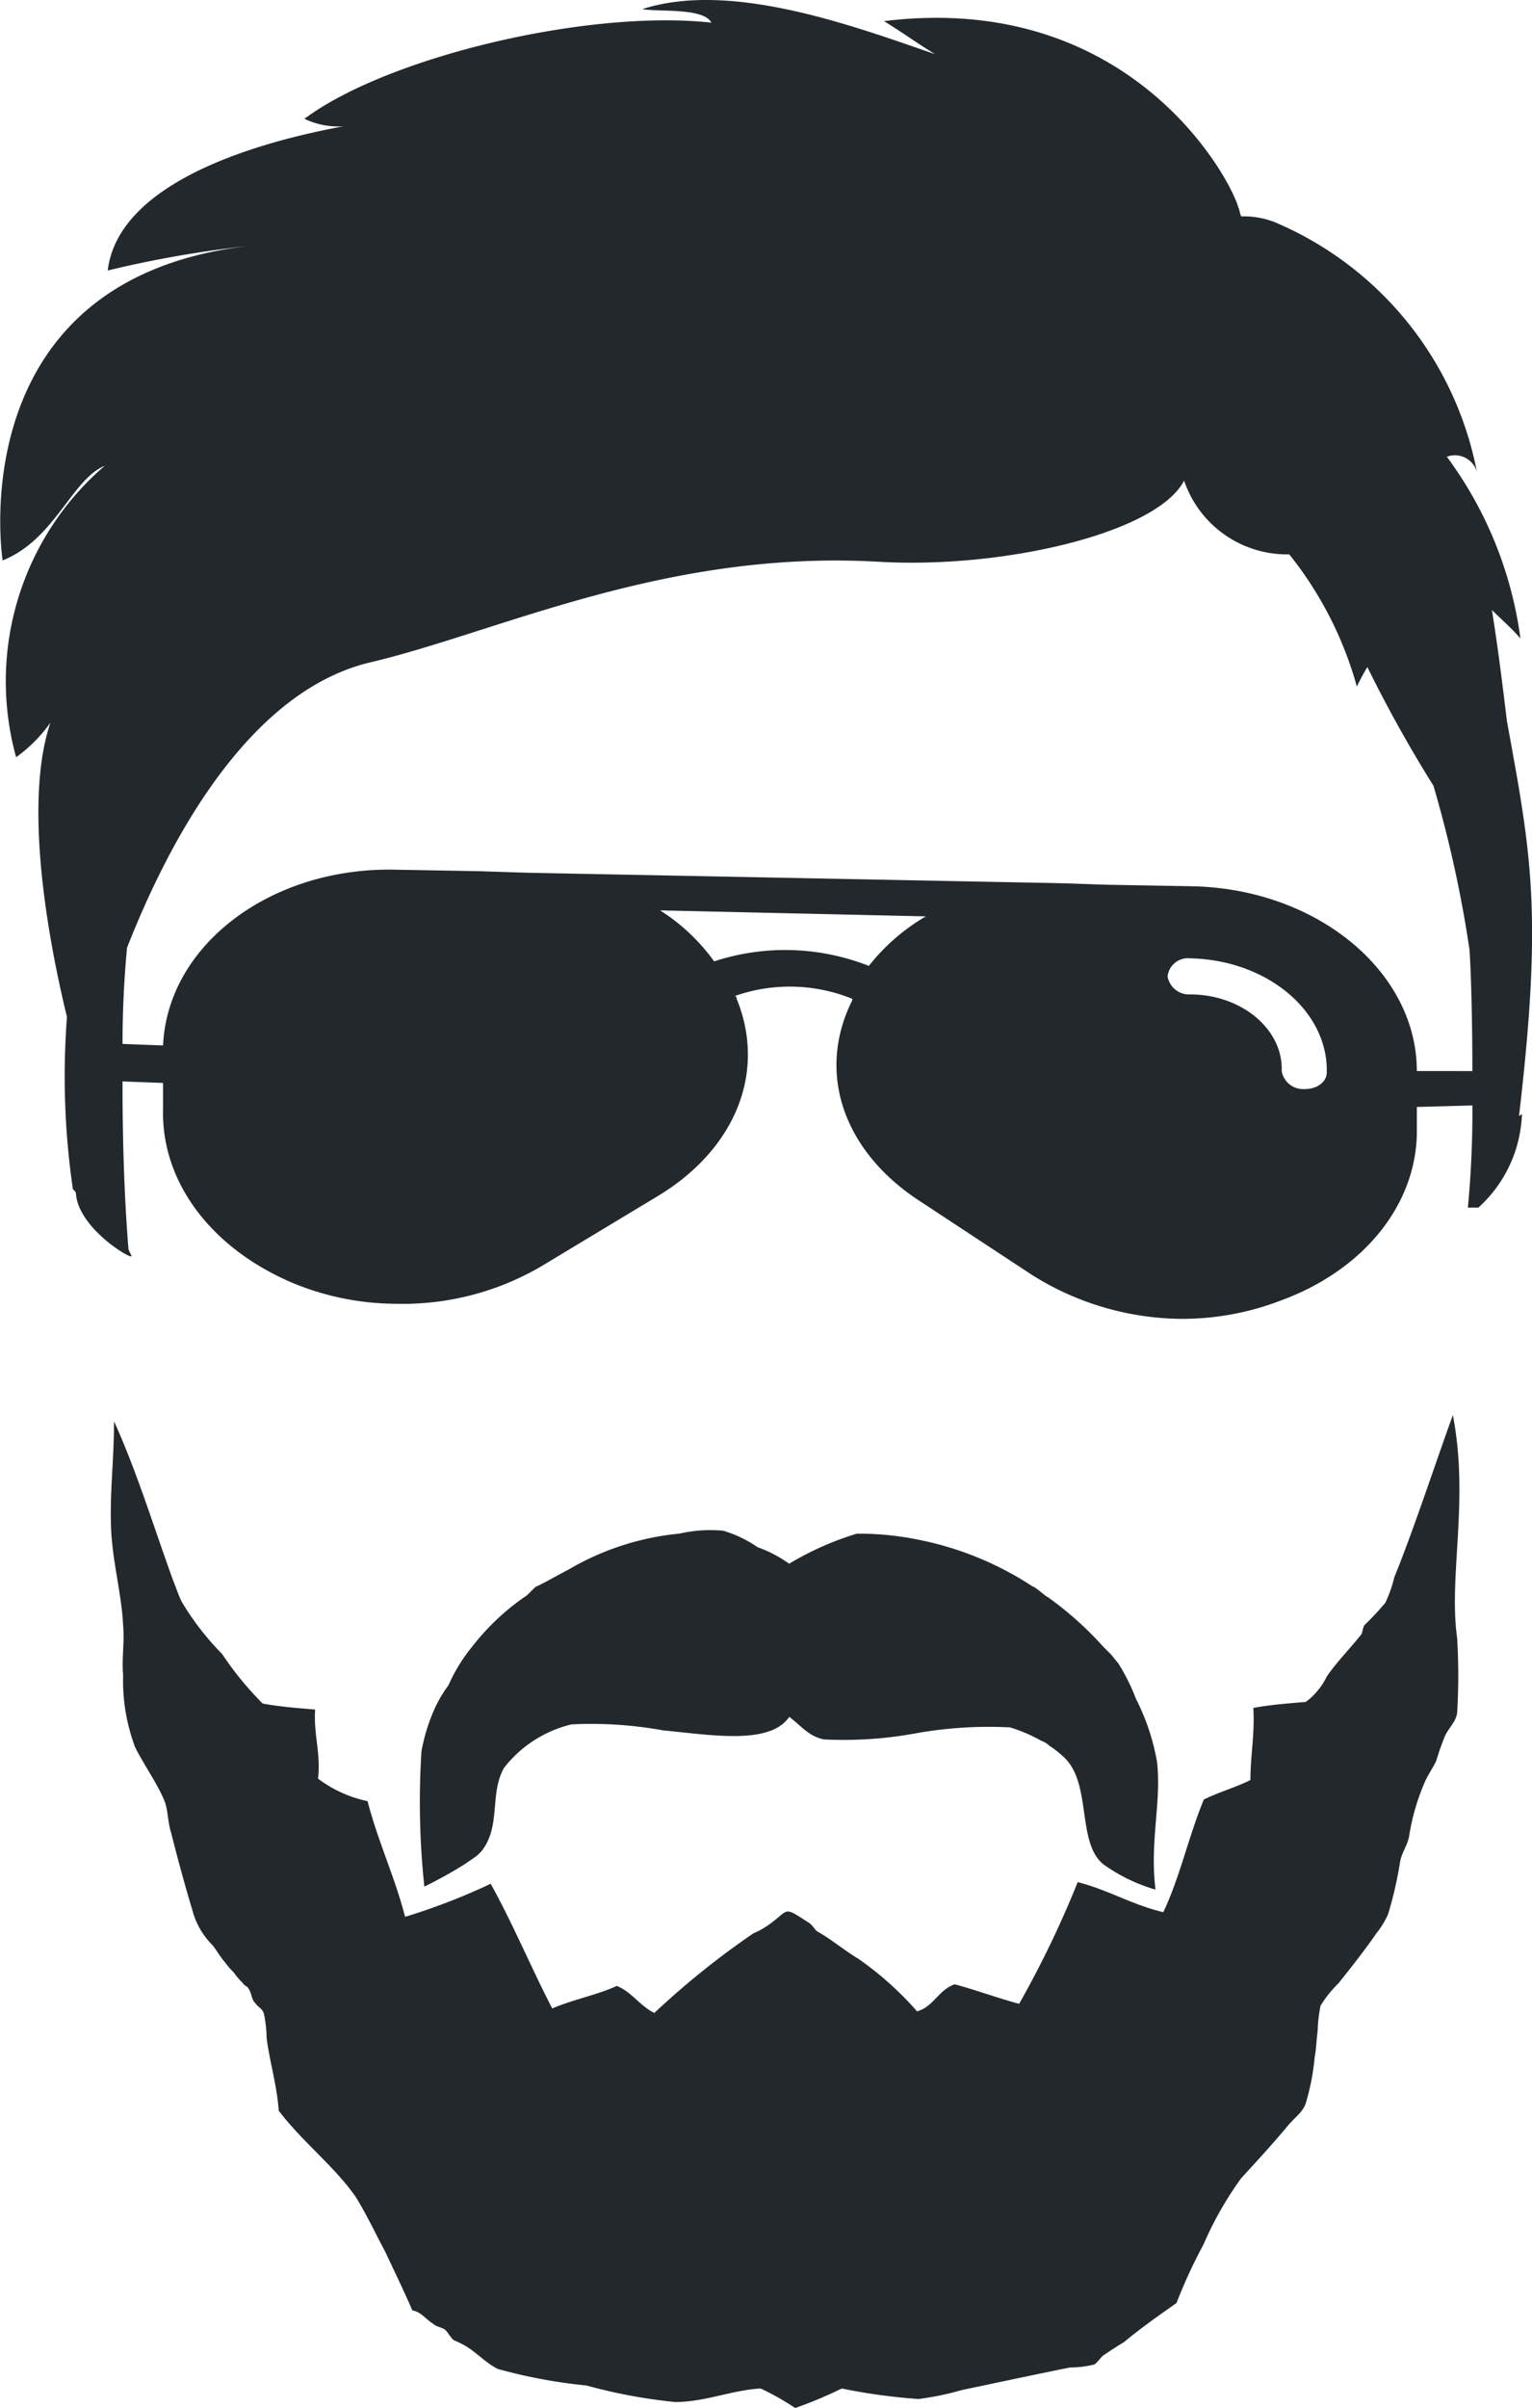 <svg xmlns="http://www.w3.org/2000/svg" width="52.593" height="82.632" viewBox="0 0 52.593 82.632">
  <g id="CoolGuy-01" transform="translate(-4.64 -4.093)">
    <path id="Path_360" data-name="Path 360" d="M80.67,84.5a.63.63,0,0,0-.67.515.585.585,0,0,0,.619.567,2.561,2.561,0,0,1,2.629,2.32.585.585,0,0,0,.619.567.63.63,0,0,0,.67-.515A3.659,3.659,0,0,0,80.67,84.5Z" transform="translate(-36.515 -38.96)" fill="none"/>
    <path id="Path_361" data-name="Path 361" d="M53.546,83.246a5.854,5.854,0,0,1,4.381.1,6.335,6.335,0,0,1,1.6-1.495L52,81.7A5.522,5.522,0,0,1,53.546,83.246Z" transform="translate(-22.948 -37.603)" fill="none"/>
    <g id="Group_282" data-name="Group 282" transform="translate(4.64 4.093)">
      <path id="Path_362" data-name="Path 362" d="M56.372,28.839c-.155-1.289-.309-2.526-.515-3.814.309.309.67.619.979.979a13.467,13.467,0,0,0-2.526-6.237.787.787,0,0,1,1.031.515,11.708,11.708,0,0,0-6.8-8.505,2.884,2.884,0,0,0-1.289-.258c-.052-.1-.052-.206-.1-.309-.309-1.082-3.763-7.423-12.165-6.392.67.412,1.082.722,1.753,1.134-2.835-.979-7.01-2.526-10.051-1.546.567.1,2.113-.052,2.371.464-4.278-.464-11.134,1.186-13.969,3.3a2.713,2.713,0,0,0,1.34.258c-3.093.567-7.732,1.959-8.093,4.948a37.73,37.73,0,0,1,5.155-.876c-10.309.979-8.763,10.825-8.763,10.825,1.8-.722,2.371-2.783,3.505-3.247a9.747,9.747,0,0,0-3.041,10A5.067,5.067,0,0,0,6.372,28.89c-.928,2.732-.1,7.371.567,10.1a26.746,26.746,0,0,0,.206,5.928c.052,0,.052.052.1.1.052,1.237,2.01,2.371,1.907,2.165l-.1-.206c-.155-1.907-.206-3.866-.206-5.773l1.392.052v.928c-.052,2.474,1.649,4.742,4.433,5.928a9.329,9.329,0,0,0,3.557.722,9.411,9.411,0,0,0,5-1.289l4.021-2.423c2.629-1.6,3.711-4.227,2.68-6.753,0-.052,0-.052-.052-.1a5.691,5.691,0,0,1,4.021.1v.052c-1.237,2.474-.309,5.155,2.268,6.856l3.918,2.577a9.769,9.769,0,0,0,4.948,1.495,9.412,9.412,0,0,0,3.557-.619c2.835-1.031,4.639-3.247,4.691-5.722v-.928l1.907-.052a35.056,35.056,0,0,1-.155,3.505h.361a4.543,4.543,0,0,0,1.495-3.2c-.052,0-.052.052-.1.052C57.609,35.385,57.2,33.375,56.372,28.839Zm-21.907,8.4a7.828,7.828,0,0,0-5.309-.155A6.7,6.7,0,0,0,27.3,35.334l9.124.206A6.969,6.969,0,0,0,34.465,37.241Zm14.948,4.227a.744.744,0,0,1-.773-.619c.052-1.443-1.392-2.629-3.144-2.629a.744.744,0,0,1-.773-.619.7.7,0,0,1,.773-.619c2.629.052,4.742,1.8,4.691,3.917C50.186,41.21,49.877,41.468,49.413,41.468Zm3.866-.619c0-3.4-3.4-6.237-7.68-6.34l-2.938-.052-1.546-.052-18.4-.361-1.6-.052-2.887-.052c-4.278-.1-7.835,2.577-7.99,6.031l-1.392-.052c0-1.082.052-2.216.155-3.3,1.495-3.814,4.227-8.814,8.35-9.794,4.381-1.031,10.1-3.866,17.423-3.454,4.278.258,9.588-.979,10.515-2.783A3.732,3.732,0,0,0,48.9,23.117a12.641,12.641,0,0,1,2.32,4.536c.1-.206.206-.412.361-.67a45.243,45.243,0,0,0,2.268,4.072,41.486,41.486,0,0,1,1.237,5.619c.052.722.1,2.371.1,4.175Z" transform="translate(-4.64 -4.093)" fill="#23282d"/>
      <path id="Path_363" data-name="Path 363" d="M58.072,98.3c-.67,1.856-1.34,3.918-2.01,5.567a4.387,4.387,0,0,1-.309.876,9.9,9.9,0,0,1-.722.773c-.052.1-.052.206-.1.309-.412.515-.825.928-1.186,1.443a2.357,2.357,0,0,1-.722.876c-.619.052-1.237.1-1.8.206.052.928-.1,1.6-.1,2.474-.515.258-1.082.412-1.6.67-.515,1.237-.825,2.68-1.392,3.866-1.082-.258-1.907-.773-2.938-1.031a34.711,34.711,0,0,1-2.01,4.175c-.773-.206-1.443-.464-2.216-.67-.567.206-.722.773-1.289.928a11.178,11.178,0,0,0-2.01-1.8c-.515-.309-.928-.67-1.392-.928-.1-.052-.155-.206-.309-.309-.876-.567-.67-.464-1.289,0a2.932,2.932,0,0,1-.619.361,28.066,28.066,0,0,0-3.4,2.732c-.515-.258-.773-.722-1.289-.928-.67.309-1.495.464-2.216.773-.722-1.392-1.34-2.887-2.113-4.278a21.786,21.786,0,0,1-2.938,1.134c-.361-1.392-.928-2.577-1.289-3.969a4.307,4.307,0,0,1-1.7-.773c.1-.876-.155-1.495-.1-2.371-.619-.052-1.237-.1-1.8-.206a11.126,11.126,0,0,1-1.392-1.7,9.369,9.369,0,0,1-1.392-1.8c-.1-.206-.206-.515-.309-.773-.67-1.856-1.237-3.711-2.01-5.412,0,1.34-.155,2.474-.1,3.711.052,1.134.361,2.216.412,3.3.052.567-.052,1.134,0,1.7a6.5,6.5,0,0,0,.412,2.474c.309.619.825,1.34,1.031,1.907.1.309.1.722.206,1.031.206.825.515,1.959.722,2.629A2.63,2.63,0,0,0,15.5,116.5c.155.206.309.464.412.567a2.614,2.614,0,0,0,.309.361,2.613,2.613,0,0,0,.309.361c.052.1.155.1.206.206.1.155.1.361.206.464.155.206.206.155.309.361a4.54,4.54,0,0,1,.1.876c.1.773.361,1.649.412,2.474.825,1.082,1.907,1.907,2.629,2.938.361.567.67,1.237,1.031,1.907.309.67.619,1.289.928,2.01.309.052.464.309.722.464.1.1.258.1.412.206.1.1.206.309.309.361a3.038,3.038,0,0,1,.412.206c.412.258.67.567,1.082.773a17.909,17.909,0,0,0,3.041.567,18.293,18.293,0,0,0,3.041.567c1.031,0,1.959-.412,2.938-.464a8.813,8.813,0,0,1,1.186.67,14.841,14.841,0,0,0,1.6-.67,20.213,20.213,0,0,0,2.629.361,9.68,9.68,0,0,0,1.495-.309c1.237-.258,2.68-.567,3.711-.773a3.587,3.587,0,0,0,.825-.1c.1-.052.155-.155.309-.309.309-.206.464-.309.722-.464.619-.515,1.289-.979,1.8-1.34a17.471,17.471,0,0,1,.928-2.01,11.865,11.865,0,0,1,1.289-2.268c.567-.619,1.134-1.237,1.6-1.8.258-.309.515-.464.619-.773a7.974,7.974,0,0,0,.309-1.6c.052-.258.052-.515.1-.876a5.079,5.079,0,0,1,.1-.876,4.065,4.065,0,0,1,.619-.773c.412-.515.979-1.237,1.289-1.7a2.923,2.923,0,0,0,.412-.67,13.45,13.45,0,0,0,.412-1.8c.052-.309.258-.567.309-.876a7.529,7.529,0,0,1,.515-1.8c.1-.258.258-.464.412-.773a9.129,9.129,0,0,1,.309-.876c.155-.309.361-.464.412-.773a21.491,21.491,0,0,0,0-2.577C57.918,103.815,58.639,101.238,58.072,98.3Z" transform="translate(-8.196 -49.74)" fill="#23282d"/>
      <path id="Path_364" data-name="Path 364" d="M57.883,113.906a7.619,7.619,0,0,0-.722-2.165,6.924,6.924,0,0,0-.619-1.237c-.052-.052-.206-.258-.258-.309l-.258-.258a11.594,11.594,0,0,0-1.907-1.7c-.052,0-.361-.309-.515-.361a11.019,11.019,0,0,0-3.918-1.6,10.117,10.117,0,0,0-2.113-.206,10.3,10.3,0,0,0-2.32,1.031,4.34,4.34,0,0,0-1.082-.567,4.147,4.147,0,0,0-1.186-.567,4.77,4.77,0,0,0-1.495.1,9.235,9.235,0,0,0-3.814,1.237c-.206.1-1.031.567-1.082.567s-.361.361-.412.361a8.176,8.176,0,0,0-1.8,1.7,5.845,5.845,0,0,0-.825,1.34,4.705,4.705,0,0,0-.412.67,6.29,6.29,0,0,0-.515,1.6,27.522,27.522,0,0,0,.1,4.639,15.214,15.214,0,0,0,1.392-.773c.361-.258.515-.309.722-.67.464-.825.155-1.8.619-2.629a4.155,4.155,0,0,1,2.32-1.495,13.76,13.76,0,0,1,3.144.206c1.649.155,3.66.515,4.33-.464.412.309.67.67,1.186.773a13.589,13.589,0,0,0,3.144-.206,14.29,14.29,0,0,1,3.247-.206,5.258,5.258,0,0,1,1.082.464.687.687,0,0,1,.258.155,3.635,3.635,0,0,1,.464.361c1.031.876.464,2.938,1.392,3.711a5.861,5.861,0,0,0,1.8.876C57.626,116.637,58.038,115.3,57.883,113.906Z" transform="translate(-18.162 -53.439)" fill="#23282d"/>
    </g>
  </g>
</svg>
